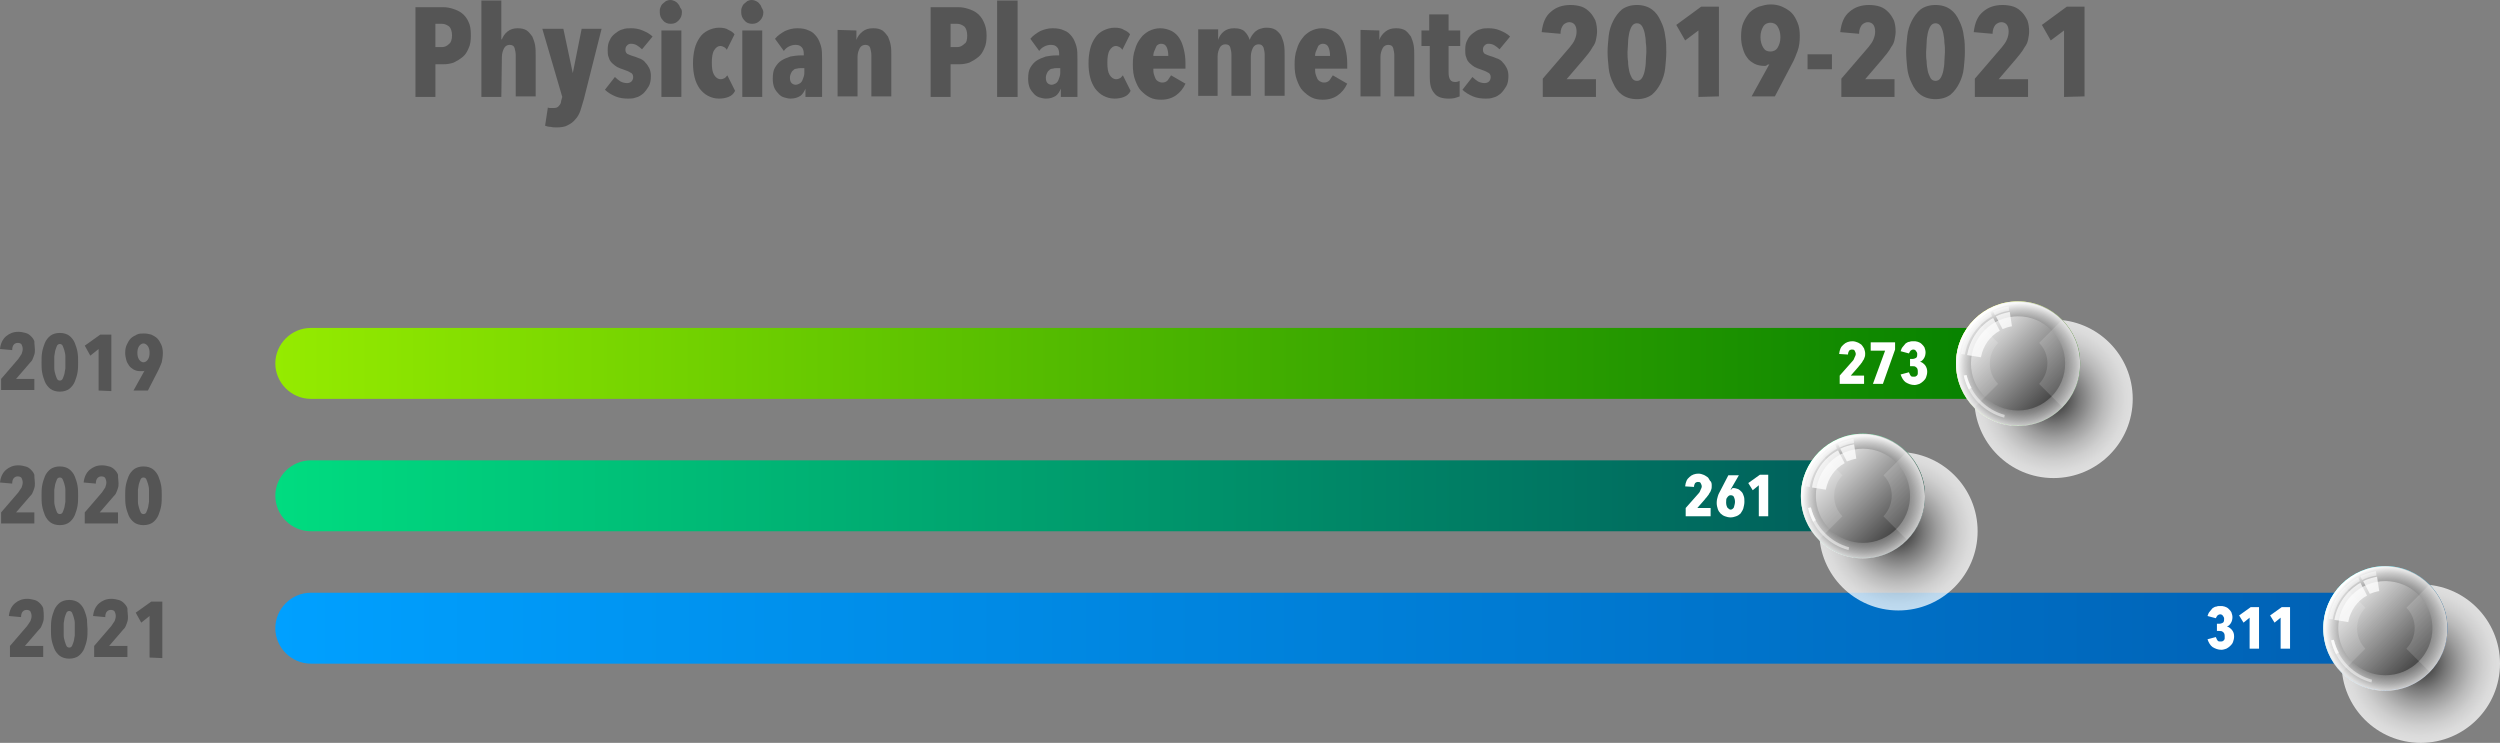 <?xml version="1.0" encoding="utf-8"?>
<!-- Generator: Adobe Illustrator 26.5.0, SVG Export Plug-In . SVG Version: 6.00 Build 0)  -->
<svg version="1.1" id="Layer_1" xmlns="http://www.w3.org/2000/svg" xmlns:xlink="http://www.w3.org/1999/xlink" x="0px" y="0px"
	 viewBox="0 0 451.3 134.1" style="enable-background:new 0 0 451.3 134.1;" xml:space="preserve">
<rect x="0" y="0" width="451.3" height="134.1" fill="#808080" stroke="none"/>
<style type="text/css">
	.st0{fill:#555555;}
	.st1{fill:url(#SVGID_1_);}
	.st2{opacity:0.75;fill:url(#SVGID_00000012431455309792865850000006815742502548166579_);enable-background:new    ;}
	.st3{fill:url(#SVGID_00000049200847426201357200000016671461755476887718_);}
	.st4{fill:url(#SVGID_00000129207675584767065770000010791211036636273795_);}
	.st5{opacity:0.3;fill:url(#SVGID_00000011711470739167830380000011699311359716882059_);enable-background:new    ;}
	.st6{opacity:0.75;fill:url(#SVGID_00000011018673929529079820000007367043690045253299_);enable-background:new    ;}
	.st7{opacity:0.75;fill:#FFFFFF;enable-background:new    ;}
	.st8{opacity:0.5;fill:#FFFFFF;enable-background:new    ;}
	.st9{opacity:0.15;fill:#FFFFFF;enable-background:new    ;}
	.st10{fill:url(#SVGID_00000101785504984539930080000007218339960882609581_);}
	.st11{opacity:0.75;fill:url(#SVGID_00000026883352999603740680000018099604574030476942_);enable-background:new    ;}
	.st12{fill:url(#SVGID_00000145776196887333056730000000728344578572617856_);}
	.st13{fill:url(#SVGID_00000147905575025407742380000007268110546771107006_);}
	.st14{opacity:0.2;fill:url(#SVGID_00000024702815681528987820000018232091565759585198_);enable-background:new    ;}
	.st15{opacity:0.75;fill:url(#SVGID_00000060744929783169798720000003883364372915432850_);enable-background:new    ;}
	.st16{fill:url(#SVGID_00000088855951505457117190000004415963660497825726_);}
	.st17{opacity:0.75;fill:url(#SVGID_00000083783922397618241800000011869236214902295729_);enable-background:new    ;}
	.st18{fill:url(#SVGID_00000134928044416956783590000013317311566017262258_);}
	.st19{fill:url(#SVGID_00000175305361310751730850000006856748429054034337_);}
	.st20{opacity:0.5;fill:url(#SVGID_00000008852316236383445340000006537288739509343658_);enable-background:new    ;}
	.st21{opacity:0.75;fill:url(#SVGID_00000145750149210806854300000018104329109518358702_);enable-background:new    ;}
	.st22{fill:#FFFFFF;}
</style>
<g>
	<path class="st0" d="M85,6.4c0,0.9-0.1,1.7-0.4,2.3c-0.3,0.7-0.6,1.2-1.1,1.6s-1,0.7-1.6,1c-0.6,0.2-1.2,0.3-1.8,0.3h-1.5v5.9H75
		V1.3h5c0.6,0,1.2,0.1,1.8,0.3s1.1,0.4,1.6,0.8s0.9,0.9,1.2,1.6C84.9,4.6,85,5.4,85,6.4z M81.6,6.4c0-0.7-0.2-1.3-0.5-1.6
		c-0.4-0.3-0.8-0.5-1.3-0.5h-1.2v4.2h1.2c0.5,0,0.9-0.2,1.3-0.6C81.4,7.7,81.6,7.1,81.6,6.4z"/>
	<path class="st0" d="M90.5,17.5h-3.6V0.1h3.6v7h0.1c0.2-0.5,0.5-1,1-1.4s1.1-0.6,1.8-0.6s1.2,0.1,1.7,0.4c0.4,0.3,0.7,0.7,1,1.1
		c0.2,0.5,0.4,1,0.5,1.6s0.1,1.2,0.1,1.9v7.3h-3.6V10c0-0.5-0.1-0.9-0.2-1.3c-0.1-0.4-0.4-0.6-0.9-0.6c-0.4,0-0.8,0.2-1,0.6
		s-0.4,0.9-0.4,1.6L90.5,17.5L90.5,17.5z"/>
	<path class="st0" d="M105.4,17.9c-0.2,0.7-0.4,1.3-0.6,2c-0.2,0.6-0.5,1.2-0.9,1.6c-0.4,0.5-0.8,0.8-1.4,1.1
		c-0.5,0.3-1.2,0.4-2,0.4c-0.4,0-0.7,0-1.1-0.1c-0.4,0-0.7-0.1-1-0.2l0.5-3.3c0.1,0.1,0.3,0.1,0.5,0.1s0.3,0,0.5,0
		c0.5,0,0.8-0.1,1-0.4c0.2-0.2,0.4-0.5,0.4-0.9l0.2-0.7L97.9,5.2h3.8l1.7,8l0,0l1.6-8h3.6L105.4,17.9z"/>
	<path class="st0" d="M115.9,8.9c-0.3-0.3-0.6-0.5-0.9-0.7s-0.7-0.3-1.1-0.3c-0.3,0-0.5,0.1-0.7,0.3c-0.2,0.2-0.3,0.4-0.3,0.8
		c0,0.3,0.1,0.5,0.3,0.7c0.2,0.1,0.6,0.3,1.3,0.5c0.4,0.1,0.7,0.3,1.1,0.4c0.4,0.2,0.7,0.4,0.9,0.7c0.3,0.3,0.5,0.6,0.7,1
		s0.3,0.9,0.3,1.4c0,0.7-0.1,1.4-0.4,1.9s-0.6,0.9-1,1.3c-0.4,0.3-0.8,0.6-1.3,0.7c-0.5,0.2-1,0.2-1.4,0.2c-0.8,0-1.6-0.1-2.3-0.4
		s-1.4-0.7-1.9-1.2l1.8-2.3c0.3,0.3,0.7,0.6,1,0.8c0.4,0.2,0.8,0.3,1.2,0.3c0.3,0,0.6-0.1,0.8-0.3c0.2-0.2,0.3-0.5,0.3-0.8
		c0-0.4-0.2-0.7-0.5-0.8c-0.3-0.2-0.8-0.4-1.4-0.6c-0.3-0.1-0.6-0.2-1-0.4c-0.3-0.2-0.6-0.4-0.9-0.7s-0.5-0.6-0.6-1
		c-0.2-0.4-0.2-0.9-0.2-1.4c0-0.7,0.1-1.3,0.4-1.8c0.2-0.5,0.6-0.9,1-1.2c0.4-0.3,0.8-0.6,1.3-0.7c0.5-0.2,1-0.2,1.5-0.2
		c0.7,0,1.4,0.1,2.1,0.4s1.3,0.6,1.8,1.1L115.9,8.9z"/>
	<path class="st0" d="M123.1,2.2c0,0.6-0.2,1.1-0.6,1.5s-0.8,0.6-1.4,0.6s-1.1-0.2-1.4-0.6c-0.4-0.4-0.6-0.9-0.6-1.5
		c0-0.3,0-0.6,0.1-0.8c0.1-0.3,0.2-0.5,0.4-0.7s0.4-0.3,0.6-0.5c0.2-0.1,0.5-0.2,0.8-0.2s0.6,0.1,0.8,0.2s0.5,0.3,0.6,0.5
		c0.2,0.2,0.3,0.4,0.4,0.7C123.1,1.7,123.1,2,123.1,2.2z M119.4,17.5v-12h3.6v12H119.4z"/>
	<path class="st0" d="M131.5,17.5c-0.5,0.2-1.1,0.3-1.7,0.3c-0.8,0-1.4-0.2-2-0.5c-0.6-0.3-1.1-0.8-1.5-1.3c-0.4-0.6-0.7-1.2-0.9-2
		s-0.3-1.6-0.3-2.6c0-0.9,0.1-1.8,0.3-2.6c0.2-0.8,0.5-1.4,0.9-2s0.9-1,1.5-1.3c0.6-0.3,1.3-0.5,2-0.5s1.3,0.1,1.7,0.4
		c0.5,0.2,0.9,0.5,1.1,0.8L131.2,9c-0.1-0.2-0.3-0.4-0.5-0.5s-0.4-0.2-0.7-0.2c-0.4,0-0.8,0.3-1.1,0.8c-0.3,0.5-0.4,1.3-0.4,2.2
		c0,1,0.1,1.7,0.4,2.2s0.7,0.8,1.2,0.8c0.3,0,0.5-0.1,0.7-0.2s0.3-0.3,0.5-0.5l1.4,2.8C132.4,17,132,17.3,131.5,17.5z"/>
	<path class="st0" d="M137.8,2.2c0,0.6-0.2,1.1-0.6,1.5c-0.4,0.4-0.8,0.6-1.4,0.6c-0.6,0-1.1-0.2-1.4-0.6c-0.4-0.4-0.6-0.9-0.6-1.5
		c0-0.3,0-0.6,0.1-0.8c0.1-0.3,0.2-0.5,0.4-0.7c0.2-0.2,0.4-0.3,0.6-0.5c0.2-0.1,0.5-0.2,0.8-0.2s0.6,0.1,0.8,0.2
		c0.2,0.1,0.5,0.3,0.6,0.5c0.2,0.2,0.3,0.4,0.4,0.7C137.7,1.7,137.8,2,137.8,2.2z M134,17.5v-12h3.6v12H134z"/>
	<path class="st0" d="M145.4,16c-0.2,0.5-0.5,1-0.9,1.3c-0.5,0.3-1,0.5-1.8,0.5c-0.4,0-0.7-0.1-1.1-0.2c-0.4-0.1-0.7-0.3-1-0.6
		c-0.3-0.3-0.6-0.7-0.8-1.1c-0.2-0.5-0.3-1-0.3-1.7c0-0.8,0.1-1.5,0.4-2s0.7-1,1.2-1.3s1-0.5,1.6-0.7c0.6-0.1,1.2-0.2,1.9-0.2h0.5
		V9.8c0-0.6-0.1-1-0.4-1.3s-0.6-0.4-1.1-0.4c-0.4,0-0.8,0.1-1.2,0.3c-0.4,0.2-0.7,0.5-0.9,0.8L139.9,7c0.5-0.6,1.1-1,1.8-1.4
		c0.7-0.3,1.4-0.5,2.2-0.5c0.8,0,1.5,0.1,2.1,0.4c0.6,0.2,1,0.6,1.4,1.1c0.4,0.5,0.6,1.1,0.8,1.7c0.2,0.7,0.2,1.5,0.2,2.4v6.8h-3V16
		L145.4,16z M145.2,12.3h-0.6c-0.3,0-0.5,0-0.8,0.1c-0.2,0-0.5,0.1-0.6,0.3c-0.2,0.1-0.3,0.3-0.4,0.5c-0.1,0.2-0.2,0.5-0.2,0.8
		c0,0.5,0.1,0.8,0.3,1c0.2,0.2,0.5,0.3,0.7,0.3c0.3,0,0.5-0.1,0.7-0.2s0.4-0.3,0.5-0.5c0.1-0.2,0.2-0.5,0.3-0.8s0.1-0.6,0.1-0.8
		V12.3z"/>
	<path class="st0" d="M154.6,5.5v1.7l0,0c0.2-0.6,0.6-1.1,1.1-1.5s1.1-0.6,1.9-0.6c0.7,0,1.2,0.1,1.7,0.4c0.4,0.3,0.7,0.7,1,1.1
		c0.2,0.5,0.4,1,0.5,1.6s0.1,1.2,0.1,1.9v7.3h-3.6V10c0-0.5-0.1-0.9-0.2-1.3c-0.1-0.4-0.4-0.6-0.9-0.6c-0.4,0-0.8,0.2-1,0.6
		c-0.2,0.4-0.4,0.9-0.4,1.6v7.1h-3.6v-12L154.6,5.5L154.6,5.5z"/>
	<path class="st0" d="M178.1,6.4c0,0.9-0.1,1.7-0.4,2.3c-0.3,0.7-0.6,1.2-1.1,1.6s-1,0.7-1.6,1c-0.6,0.2-1.2,0.3-1.8,0.3h-1.6v5.9
		H168V1.3h5c0.6,0,1.2,0.1,1.8,0.3s1.1,0.4,1.6,0.8s0.9,0.9,1.2,1.6C177.9,4.6,178.1,5.4,178.1,6.4z M174.6,6.4
		c0-0.7-0.2-1.3-0.5-1.6c-0.4-0.3-0.8-0.5-1.3-0.5h-1.2v4.2h1.2c0.5,0,0.9-0.2,1.3-0.6C174.5,7.7,174.6,7.1,174.6,6.4z"/>
	<path class="st0" d="M180,17.5V0.1h3.7v17.4H180z"/>
	<path class="st0" d="M191.5,16c-0.2,0.5-0.5,1-0.9,1.3c-0.5,0.3-1,0.5-1.8,0.5c-0.4,0-0.7-0.1-1.1-0.2s-0.7-0.3-1-0.6
		c-0.3-0.3-0.6-0.7-0.8-1.1c-0.2-0.5-0.3-1-0.3-1.7c0-0.8,0.1-1.5,0.4-2s0.7-1,1.2-1.3s1-0.5,1.6-0.7c0.6-0.1,1.2-0.2,1.9-0.2h0.5
		V9.8c0-0.6-0.1-1-0.4-1.3s-0.6-0.4-1.1-0.4c-0.4,0-0.8,0.1-1.2,0.3s-0.7,0.5-0.9,0.8L186,7c0.5-0.6,1.1-1,1.8-1.4
		c0.7-0.3,1.4-0.5,2.2-0.5s1.5,0.1,2.1,0.4c0.6,0.2,1,0.6,1.4,1.1s0.6,1.1,0.8,1.7c0.2,0.7,0.2,1.5,0.2,2.4v6.8h-3V16L191.5,16z
		 M191.4,12.3h-0.6c-0.3,0-0.5,0-0.8,0.1c-0.2,0-0.5,0.1-0.6,0.3c-0.2,0.1-0.3,0.3-0.4,0.5s-0.2,0.5-0.2,0.8c0,0.5,0.1,0.8,0.3,1
		s0.5,0.3,0.7,0.3c0.3,0,0.5-0.1,0.7-0.2s0.4-0.3,0.5-0.5s0.2-0.5,0.3-0.8s0.1-0.6,0.1-0.8V12.3z"/>
	<path class="st0" d="M202.9,17.5c-0.5,0.2-1.1,0.3-1.7,0.3c-0.8,0-1.4-0.2-2-0.5s-1.1-0.8-1.5-1.3c-0.4-0.6-0.7-1.2-0.9-2
		s-0.3-1.6-0.3-2.6c0-0.9,0.1-1.8,0.3-2.6s0.5-1.4,0.9-2s0.9-1,1.5-1.3s1.3-0.5,2-0.5s1.3,0.1,1.7,0.4c0.5,0.2,0.9,0.5,1.1,0.8
		L202.6,9c-0.1-0.2-0.3-0.4-0.5-0.5s-0.4-0.2-0.7-0.2c-0.4,0-0.8,0.3-1.1,0.8s-0.4,1.3-0.4,2.2c0,1,0.1,1.7,0.4,2.2s0.7,0.8,1.2,0.8
		c0.3,0,0.5-0.1,0.7-0.2s0.3-0.3,0.5-0.5l1.4,2.8C203.8,17,203.4,17.3,202.9,17.5z"/>
	<path class="st0" d="M208.2,12.4c0,0.3,0,0.7,0.1,1s0.2,0.6,0.3,0.8s0.3,0.4,0.5,0.5s0.4,0.2,0.7,0.2c0.4,0,0.7-0.1,1-0.4
		c0.2-0.3,0.4-0.6,0.6-0.9l2.6,1.5c-0.4,0.9-1,1.6-1.7,2.1s-1.6,0.8-2.7,0.8c-0.7,0-1.4-0.1-2-0.4s-1.1-0.7-1.6-1.2s-0.8-1.2-1.1-2
		s-0.4-1.7-0.4-2.8c0-1,0.1-1.9,0.4-2.7c0.2-0.8,0.6-1.5,1-2c0.4-0.6,1-1,1.5-1.3c0.6-0.3,1.3-0.5,2-0.5c0.8,0,1.5,0.2,2.1,0.5
		s1.1,0.8,1.4,1.3c0.4,0.6,0.6,1.2,0.8,2s0.3,1.6,0.3,2.5v1H208.2z M210.9,10.1c0-0.6-0.1-1.2-0.3-1.6c-0.2-0.4-0.5-0.6-1-0.6
		c-0.2,0-0.5,0.1-0.6,0.2c-0.2,0.1-0.3,0.3-0.4,0.6c-0.1,0.2-0.2,0.5-0.3,0.7c-0.1,0.3-0.1,0.5-0.1,0.7H210.9L210.9,10.1z"/>
	<path class="st0" d="M219.9,5.5v1.7l0,0c0.2-0.6,0.5-1.1,1-1.5s1.1-0.6,1.9-0.6c0.9,0,1.5,0.2,1.9,0.6s0.7,0.9,0.9,1.5l0,0
		c0.1-0.3,0.2-0.5,0.4-0.8s0.4-0.5,0.6-0.7c0.3-0.2,0.5-0.4,0.9-0.5c0.3-0.1,0.7-0.2,1.1-0.2c0.7,0,1.2,0.1,1.7,0.4
		c0.4,0.3,0.8,0.7,1,1.1c0.2,0.5,0.4,1,0.5,1.6s0.1,1.2,0.1,1.9v7.3h-3.6V9.9c0-0.5-0.1-0.9-0.2-1.3c-0.2-0.4-0.4-0.6-0.9-0.6
		c-0.4,0-0.8,0.2-1,0.6s-0.4,0.9-0.4,1.6v7.1h-3.5V9.9c0-0.5-0.1-0.9-0.2-1.3S221.7,8,221.2,8c-0.4,0-0.8,0.2-1,0.6
		s-0.4,0.9-0.4,1.6v7.1h-3.5v-12h3.6L219.9,5.5L219.9,5.5z"/>
	<path class="st0" d="M237.4,12.4c0,0.3,0,0.7,0.1,1s0.2,0.6,0.3,0.8s0.3,0.4,0.5,0.5s0.4,0.2,0.7,0.2c0.4,0,0.7-0.1,1-0.4
		c0.2-0.3,0.4-0.6,0.6-0.9l2.6,1.5c-0.4,0.9-1,1.6-1.7,2.1s-1.6,0.8-2.7,0.8c-0.7,0-1.4-0.1-2-0.4s-1.1-0.7-1.6-1.2s-0.8-1.2-1.1-2
		s-0.4-1.7-0.4-2.8c0-1,0.1-1.9,0.4-2.7c0.2-0.8,0.6-1.5,1-2c0.4-0.6,1-1,1.5-1.3c0.6-0.3,1.3-0.5,2-0.5c0.8,0,1.5,0.2,2.1,0.5
		s1.1,0.8,1.4,1.3c0.4,0.6,0.6,1.2,0.8,2s0.3,1.6,0.3,2.5v1H237.4z M240.1,10.1c0-0.6-0.1-1.2-0.3-1.6c-0.2-0.4-0.5-0.6-1-0.6
		c-0.2,0-0.5,0.1-0.6,0.2c-0.2,0.1-0.3,0.3-0.4,0.6c-0.1,0.2-0.2,0.5-0.3,0.7c-0.1,0.3-0.1,0.5-0.1,0.7H240.1L240.1,10.1z"/>
	<path class="st0" d="M249,5.5v1.7l0,0c0.2-0.6,0.6-1.1,1.1-1.5s1.1-0.6,1.9-0.6c0.7,0,1.2,0.1,1.7,0.4c0.4,0.3,0.7,0.7,1,1.1
		c0.2,0.5,0.4,1,0.5,1.6s0.1,1.2,0.1,1.9v7.3h-3.6V10c0-0.5-0.1-0.9-0.2-1.3s-0.4-0.6-0.9-0.6c-0.4,0-0.8,0.2-1,0.6
		s-0.4,0.9-0.4,1.6v7.1h-3.6v-12L249,5.5L249,5.5z"/>
	<path class="st0" d="M262.6,17.7c-0.4,0.1-0.7,0.1-1.1,0.1c-1.2,0-2.1-0.3-2.6-1c-0.6-0.7-0.8-1.6-0.8-2.9V8.3h-1.5V5.5h1.4V2.6
		h3.5v2.9h2.1v2.8h-2.1v4.8c0,0.6,0.1,1,0.3,1.3c0.2,0.3,0.5,0.4,0.9,0.4c0.3,0,0.6-0.1,0.8-0.2v2.8C263.2,17.5,263,17.6,262.6,17.7
		z"/>
	<path class="st0" d="M270.7,8.9c-0.3-0.3-0.6-0.5-0.9-0.7s-0.7-0.3-1.1-0.3c-0.3,0-0.5,0.1-0.7,0.3c-0.2,0.2-0.3,0.4-0.3,0.8
		c0,0.3,0.1,0.5,0.3,0.7c0.2,0.1,0.6,0.3,1.3,0.5c0.4,0.1,0.7,0.3,1.1,0.4c0.4,0.2,0.7,0.4,0.9,0.7c0.3,0.3,0.5,0.6,0.7,1
		c0.2,0.4,0.3,0.9,0.3,1.4c0,0.7-0.1,1.4-0.4,1.9s-0.6,0.9-1,1.3c-0.4,0.3-0.8,0.6-1.3,0.7c-0.5,0.2-1,0.2-1.4,0.2
		c-0.8,0-1.6-0.1-2.3-0.4c-0.7-0.3-1.4-0.7-1.9-1.2l1.8-2.3c0.3,0.3,0.7,0.6,1,0.8c0.4,0.2,0.8,0.3,1.2,0.3c0.3,0,0.6-0.1,0.8-0.3
		c0.2-0.2,0.3-0.5,0.3-0.8c0-0.4-0.2-0.7-0.5-0.8c-0.3-0.2-0.8-0.4-1.4-0.6c-0.3-0.1-0.6-0.2-1-0.4c-0.3-0.2-0.6-0.4-0.9-0.7
		c-0.3-0.3-0.5-0.6-0.6-1c-0.2-0.4-0.2-0.9-0.2-1.4c0-0.7,0.1-1.3,0.4-1.8c0.2-0.5,0.6-0.9,1-1.2c0.4-0.3,0.8-0.6,1.3-0.7
		c0.5-0.2,1-0.2,1.5-0.2c0.7,0,1.4,0.1,2.1,0.4s1.3,0.6,1.8,1.1L270.7,8.9z"/>
	<path class="st0" d="M288.3,5.7c0,0.5-0.1,1-0.2,1.5s-0.3,0.9-0.6,1.3c-0.2,0.4-0.5,0.8-0.8,1.2s-0.6,0.7-0.9,1.1l-3,3.5h5.3v3.2
		h-9.6v-3.3l4.9-5.7c0.4-0.5,0.7-0.9,0.9-1.4c0.2-0.5,0.3-0.9,0.3-1.4s-0.1-0.9-0.3-1.2c-0.2-0.3-0.6-0.5-1-0.5s-0.8,0.2-1.1,0.5
		c-0.3,0.4-0.5,0.9-0.5,1.6l-3.4-0.3c0.2-1.7,0.7-2.9,1.7-3.7c0.9-0.8,2.1-1.2,3.5-1.2c0.7,0,1.4,0.1,2,0.3s1.1,0.6,1.5,1
		s0.7,0.9,1,1.5C288.2,4.3,288.3,5,288.3,5.7z"/>
	<path class="st0" d="M300.8,9.4c0,0.9-0.1,1.9-0.2,2.9s-0.4,1.9-0.8,2.7s-0.9,1.5-1.6,2.1c-0.7,0.5-1.6,0.8-2.7,0.8s-2-0.3-2.7-0.8
		s-1.2-1.2-1.6-2.1c-0.4-0.8-0.7-1.7-0.8-2.7c-0.1-1-0.2-2-0.2-2.9s0.1-1.9,0.2-2.9s0.4-1.9,0.8-2.7s0.9-1.5,1.6-2.1
		c0.7-0.5,1.6-0.8,2.7-0.8s2,0.3,2.7,0.8s1.2,1.2,1.6,2.1c0.4,0.8,0.7,1.7,0.8,2.7C300.8,7.5,300.8,8.5,300.8,9.4z M297.2,9.4
		c0-0.5,0-1.1-0.1-1.7c0-0.6-0.1-1.2-0.2-1.7s-0.3-1-0.5-1.3s-0.5-0.5-0.9-0.5s-0.7,0.2-0.9,0.5c-0.2,0.3-0.4,0.8-0.5,1.3
		s-0.2,1.1-0.2,1.7s-0.1,1.2-0.1,1.7c0,0.6,0,1.1,0.1,1.7c0,0.6,0.1,1.2,0.2,1.7s0.3,0.9,0.5,1.3c0.2,0.3,0.5,0.5,0.9,0.5
		s0.7-0.2,0.9-0.5s0.4-0.8,0.5-1.3s0.2-1.1,0.2-1.7S297.2,9.9,297.2,9.4z"/>
	<path class="st0" d="M306.6,17.5v-12l-2.4,1.8l-1.6-2.8l4.5-3.3h3.2v16.2L306.6,17.5L306.6,17.5z"/>
	<path class="st0" d="M318.6,11.9c-0.7,0-1.3-0.1-1.9-0.4c-0.5-0.3-1-0.6-1.3-1.1c-0.4-0.5-0.6-1-0.8-1.7c-0.2-0.6-0.3-1.3-0.3-2.1
		c0-0.9,0.1-1.8,0.4-2.5s0.7-1.3,1.1-1.8c0.5-0.5,1-0.8,1.7-1.1c0.7-0.2,1.4-0.4,2.1-0.4s1.4,0.1,2.1,0.4c0.6,0.3,1.2,0.6,1.7,1.1
		s0.8,1.1,1.1,1.8s0.4,1.5,0.4,2.4c0,1-0.1,1.9-0.4,2.7s-0.6,1.6-1,2.3l-3.1,5.9h-4.2l3.2-5.8l0,0c-0.1,0-0.2,0.1-0.4,0.1
		C318.9,11.9,318.7,11.9,318.6,11.9z M317.8,6.7c0,0.8,0.2,1.4,0.5,1.9s0.7,0.7,1.3,0.7c0.5,0,1-0.2,1.3-0.7s0.5-1.1,0.5-1.9
		s-0.2-1.4-0.5-1.9s-0.8-0.7-1.3-0.7s-1,0.2-1.3,0.7C318,5.3,317.8,5.9,317.8,6.7z"/>
	<path class="st0" d="M326.3,12.5V9.8h4.4v2.7H326.3z"/>
	<path class="st0" d="M342.2,5.7c0,0.5-0.1,1-0.2,1.5s-0.3,0.9-0.6,1.3c-0.2,0.4-0.5,0.8-0.8,1.2s-0.6,0.7-0.9,1.1l-3,3.5h5.3v3.2
		h-9.6v-3.3l4.9-5.7c0.4-0.5,0.7-0.9,0.9-1.4c0.2-0.5,0.3-0.9,0.3-1.4s-0.1-0.9-0.3-1.2c-0.2-0.3-0.6-0.5-1-0.5s-0.8,0.2-1.1,0.5
		c-0.3,0.4-0.5,0.9-0.5,1.6l-3.4-0.3c0.2-1.7,0.7-2.9,1.7-3.7c0.9-0.8,2.1-1.2,3.5-1.2c0.7,0,1.4,0.1,2,0.3s1.1,0.6,1.5,1
		s0.7,0.9,1,1.5C342.1,4.3,342.2,5,342.2,5.7z"/>
	<path class="st0" d="M354.7,9.4c0,0.9-0.1,1.9-0.2,2.9s-0.4,1.9-0.8,2.7s-0.9,1.5-1.6,2.1c-0.7,0.5-1.6,0.8-2.7,0.8s-2-0.3-2.7-0.8
		s-1.2-1.2-1.6-2.1c-0.4-0.8-0.7-1.7-0.8-2.7c-0.1-1-0.2-2-0.2-2.9s0.1-1.9,0.2-2.9s0.4-1.9,0.8-2.7s0.9-1.5,1.6-2.1
		c0.7-0.5,1.6-0.8,2.7-0.8s2,0.3,2.7,0.8s1.2,1.2,1.6,2.1c0.4,0.8,0.7,1.7,0.8,2.7C354.7,7.5,354.7,8.5,354.7,9.4z M351.1,9.4
		c0-0.5,0-1.1-0.1-1.7c0-0.6-0.1-1.2-0.2-1.7s-0.3-1-0.5-1.3s-0.5-0.5-0.9-0.5s-0.7,0.2-0.9,0.5C348.3,5,348.1,5.5,348,6
		s-0.2,1.1-0.2,1.7s-0.1,1.2-0.1,1.7c0,0.6,0,1.1,0.1,1.7c0,0.6,0.1,1.2,0.2,1.7s0.3,0.9,0.5,1.3c0.2,0.3,0.5,0.5,0.9,0.5
		s0.7-0.2,0.9-0.5c0.2-0.3,0.4-0.8,0.5-1.3s0.2-1.1,0.2-1.7S351.1,9.9,351.1,9.4z"/>
	<path class="st0" d="M366.3,5.7c0,0.5-0.1,1-0.2,1.5s-0.3,0.9-0.6,1.3c-0.2,0.4-0.5,0.8-0.8,1.2s-0.6,0.7-0.9,1.1l-3,3.5h5.3v3.2
		h-9.6v-3.3l4.9-5.7c0.4-0.5,0.7-0.9,0.9-1.4c0.2-0.5,0.3-0.9,0.3-1.4s-0.1-0.9-0.3-1.2c-0.2-0.3-0.6-0.5-1-0.5s-0.8,0.2-1.1,0.5
		c-0.3,0.4-0.5,0.9-0.5,1.6l-3.4-0.3c0.2-1.7,0.7-2.9,1.7-3.7c0.9-0.8,2.1-1.2,3.5-1.2c0.7,0,1.4,0.1,2,0.3s1.1,0.6,1.5,1
		s0.7,0.9,1,1.5C366.2,4.3,366.3,5,366.3,5.7z"/>
	<path class="st0" d="M372.6,17.5v-12l-2.4,1.8l-1.6-2.8l4.5-3.3h3.2v16.2L372.6,17.5L372.6,17.5z"/>
</g>
<g>
	
		<linearGradient id="SVGID_1_" gradientUnits="userSpaceOnUse" x1="49.7" y1="716.633" x2="437.7" y2="716.633" gradientTransform="matrix(1 0 0 1 0 -603.233)">
		<stop  offset="0" style="stop-color:#00A0FF"/>
		<stop  offset="1" style="stop-color:#005FB2"/>
	</linearGradient>
	<path class="st1" d="M431.3,119.8H56.1c-3.5,0-6.4-2.9-6.4-6.4s2.9-6.4,6.4-6.4h375.2c3.5,0,6.4,2.9,6.4,6.4
		S434.8,119.8,431.3,119.8z"/>
	<g id="_x35__4_">
		
			<radialGradient id="SVGID_00000078723708227483154800000008492690725281757600_" cx="437" cy="723.033" r="14.353" gradientTransform="matrix(1 0 0 1 0 -603.233)" gradientUnits="userSpaceOnUse">
			<stop  offset="0" style="stop-color:#000000"/>
			<stop  offset="0.156" style="stop-color:#3D3D3D"/>
			<stop  offset="0.324" style="stop-color:#777777"/>
			<stop  offset="0.487" style="stop-color:#A8A8A8"/>
			<stop  offset="0.639" style="stop-color:#CECECE"/>
			<stop  offset="0.78" style="stop-color:#E9E9E9"/>
			<stop  offset="0.905" style="stop-color:#F9F9F9"/>
			<stop  offset="1" style="stop-color:#FFFFFF"/>
		</radialGradient>
		
			<circle style="opacity:0.75;fill:url(#SVGID_00000078723708227483154800000008492690725281757600_);enable-background:new    ;" cx="437" cy="119.8" r="14.3"/>
		
			<linearGradient id="SVGID_00000007410996834899111620000000653693639678558374_" gradientUnits="userSpaceOnUse" x1="422.743" y1="708.777" x2="438.521" y2="724.554" gradientTransform="matrix(1 0 0 1 0 -603.233)">
			<stop  offset="0" style="stop-color:#00FFFF"/>
			<stop  offset="1" style="stop-color:#0066FF"/>
		</linearGradient>
		<circle style="fill:url(#SVGID_00000007410996834899111620000000653693639678558374_);" cx="430.6" cy="113.4" r="11.2"/>
		
			<linearGradient id="SVGID_00000150814946377833989690000006354866532169660083_" gradientUnits="userSpaceOnUse" x1="438.52" y1="724.553" x2="422.742" y2="708.775" gradientTransform="matrix(1 0 0 1 0 -603.233)">
			<stop  offset="0" style="stop-color:#303030"/>
			<stop  offset="1" style="stop-color:#FFFFFF"/>
		</linearGradient>
		<circle style="fill:url(#SVGID_00000150814946377833989690000006354866532169660083_);" cx="430.6" cy="113.4" r="11.2"/>
		
			<linearGradient id="SVGID_00000160887868114204148960000003661885304612150207_" gradientUnits="userSpaceOnUse" x1="438.52" y1="724.553" x2="422.742" y2="708.775" gradientTransform="matrix(1 0 0 1 0 -603.233)">
			<stop  offset="0" style="stop-color:#303030"/>
			<stop  offset="1" style="stop-color:#FFFFFF"/>
		</linearGradient>
		
			<circle style="opacity:0.3;fill:url(#SVGID_00000160887868114204148960000003661885304612150207_);enable-background:new    ;" cx="430.6" cy="113.4" r="11.2"/>
		
			<radialGradient id="SVGID_00000101072845966953833610000007139441929493300127_" cx="1551.881" cy="102.324" r="46.718" gradientTransform="matrix(0.239 0 0 0.239 60.052 88.988)" gradientUnits="userSpaceOnUse">
			<stop  offset="0" style="stop-color:#303030"/>
			<stop  offset="0.214" style="stop-color:#333333"/>
			<stop  offset="0.359" style="stop-color:#3C3C3C"/>
			<stop  offset="0.483" style="stop-color:#4B4B4B"/>
			<stop  offset="0.596" style="stop-color:#606060"/>
			<stop  offset="0.7" style="stop-color:#7C7C7C"/>
			<stop  offset="0.799" style="stop-color:#9E9E9E"/>
			<stop  offset="0.894" style="stop-color:#C7C7C7"/>
			<stop  offset="0.982" style="stop-color:#F5F5F5"/>
			<stop  offset="1" style="stop-color:#FFFFFF"/>
		</radialGradient>
		<path style="opacity:0.75;fill:url(#SVGID_00000101072845966953833610000007139441929493300127_);enable-background:new    ;" d="
			M430.6,102.3c-6.2,0-11.2,5-11.2,11.2s5,11.2,11.2,11.2s11.2-5,11.2-11.2S436.8,102.3,430.6,102.3z M430.6,121.9
			c-4.7,0-8.5-3.8-8.5-8.5s3.8-8.5,8.5-8.5s8.5,3.8,8.5,8.5S435.3,121.9,430.6,121.9z"/>
		<g>
			<path class="st7" d="M426.1,105.2l1.2,2.3c-1.8,1-3,2.7-3.4,4.8l-2.5-0.4C421.9,109,423.7,106.6,426.1,105.2z"/>
			<path class="st7" d="M429.5,106.7c-0.6,0.1-1.2,0.3-1.7,0.5l-1.2-2.3c0.8-0.4,1.6-0.6,2.5-0.8L429.5,106.7z"/>
			<path class="st8" d="M428.9,103.1c-1,0.2-1.9,0.5-2.8,0.9l0.3,0.7c0.8-0.4,1.7-0.7,2.6-0.8L428.9,103.1z M425.7,104.2
				c-2.8,1.5-4.8,4.2-5.3,7.5l0.7,0.1c0.5-3,2.4-5.5,4.9-6.9L425.7,104.2z"/>
			<path class="st8" d="M421.3,115.5l-0.5,0.1c0.8,3.8,3.8,6.7,7.3,7.6l0.1-0.5C424.9,121.8,422.1,119.1,421.3,115.5z"/>
			<path class="st7" d="M421.3,115.5l-0.5,0.1c0.2,0.9,0.5,1.7,0.9,2.5l0.5-0.3C421.8,117.1,421.5,116.3,421.3,115.5z"/>
			<g>
				<path class="st9" d="M419.5,113.4c0,3.1,1.2,5.9,3.3,7.9l4.2-4.2c-2-2-2-5.3,0-7.4l-4.2-4.2
					C420.7,107.6,419.5,110.3,419.5,113.4z"/>
				<path class="st9" d="M441.8,113.4c0-1.1-0.1-2.1-0.4-3.1c-0.5-1.9-1.5-3.5-2.8-4.8l-4.2,4.2c2,2,2,5.3,0,7.4l4.2,4.2
					c1.5-1.5,2.6-3.5,3-5.6C441.7,114.9,441.8,114.2,441.8,113.4z"/>
			</g>
		</g>
	</g>
	
		<linearGradient id="SVGID_00000021093176812932424450000008563866588012260541_" gradientUnits="userSpaceOnUse" x1="49.7" y1="692.733" x2="342" y2="692.733" gradientTransform="matrix(1 0 0 1 0 -603.233)">
		<stop  offset="0" style="stop-color:#00DC80"/>
		<stop  offset="1" style="stop-color:#005B5A"/>
	</linearGradient>
	<path style="fill:url(#SVGID_00000021093176812932424450000008563866588012260541_);" d="M335.6,95.9H56.1c-3.5,0-6.4-2.9-6.4-6.4
		s2.9-6.4,6.4-6.4h279.5c3.5,0,6.4,2.9,6.4,6.4S339.2,95.9,335.6,95.9z"/>
	<g id="_x34_">
		
			<radialGradient id="SVGID_00000129189192718954338430000003600699797857456052_" cx="342.656" cy="699.133" r="14.347" gradientTransform="matrix(1 0 0 1 0 -603.233)" gradientUnits="userSpaceOnUse">
			<stop  offset="0" style="stop-color:#000000"/>
			<stop  offset="0.156" style="stop-color:#3D3D3D"/>
			<stop  offset="0.324" style="stop-color:#777777"/>
			<stop  offset="0.487" style="stop-color:#A8A8A8"/>
			<stop  offset="0.639" style="stop-color:#CECECE"/>
			<stop  offset="0.78" style="stop-color:#E9E9E9"/>
			<stop  offset="0.905" style="stop-color:#F9F9F9"/>
			<stop  offset="1" style="stop-color:#FFFFFF"/>
		</radialGradient>
		
			<circle style="opacity:0.75;fill:url(#SVGID_00000129189192718954338430000003600699797857456052_);enable-background:new    ;" cx="342.7" cy="95.9" r="14.3"/>
		
			<linearGradient id="SVGID_00000159449775996374945970000005461473936789879959_" gradientUnits="userSpaceOnUse" x1="328.411" y1="684.844" x2="344.188" y2="700.622" gradientTransform="matrix(1 0 0 1 0 -603.233)">
			<stop  offset="0" style="stop-color:#00FF62"/>
			<stop  offset="1" style="stop-color:#006564"/>
		</linearGradient>
		<circle style="fill:url(#SVGID_00000159449775996374945970000005461473936789879959_);" cx="336.3" cy="89.5" r="11.2"/>
		
			<linearGradient id="SVGID_00000089571754096980035040000015989913465989674114_" gradientUnits="userSpaceOnUse" x1="344.188" y1="700.622" x2="328.411" y2="684.844" gradientTransform="matrix(1 0 0 1 0 -603.233)">
			<stop  offset="0" style="stop-color:#303030"/>
			<stop  offset="1" style="stop-color:#FFFFFF"/>
		</linearGradient>
		<circle style="fill:url(#SVGID_00000089571754096980035040000015989913465989674114_);" cx="336.3" cy="89.5" r="11.2"/>
		
			<linearGradient id="SVGID_00000127017357190756127550000001214463120118338694_" gradientUnits="userSpaceOnUse" x1="344.188" y1="700.622" x2="328.411" y2="684.844" gradientTransform="matrix(1 0 0 1 0 -603.233)">
			<stop  offset="0" style="stop-color:#303030"/>
			<stop  offset="1" style="stop-color:#FFFFFF"/>
		</linearGradient>
		
			<circle style="opacity:0.2;fill:url(#SVGID_00000127017357190756127550000001214463120118338694_);enable-background:new    ;" cx="336.3" cy="89.5" r="11.2"/>
		
			<radialGradient id="SVGID_00000132046604104141637320000013552212245200077698_" cx="613.075" cy="796.08" r="14.598" gradientTransform="matrix(0.764 0 0 0.764 -131.844 -518.369)" gradientUnits="userSpaceOnUse">
			<stop  offset="0" style="stop-color:#303030"/>
			<stop  offset="0.214" style="stop-color:#333333"/>
			<stop  offset="0.359" style="stop-color:#3C3C3C"/>
			<stop  offset="0.483" style="stop-color:#4B4B4B"/>
			<stop  offset="0.596" style="stop-color:#606060"/>
			<stop  offset="0.7" style="stop-color:#7C7C7C"/>
			<stop  offset="0.799" style="stop-color:#9E9E9E"/>
			<stop  offset="0.894" style="stop-color:#C7C7C7"/>
			<stop  offset="0.982" style="stop-color:#F5F5F5"/>
			<stop  offset="1" style="stop-color:#FFFFFF"/>
		</radialGradient>
		<path style="opacity:0.75;fill:url(#SVGID_00000132046604104141637320000013552212245200077698_);enable-background:new    ;" d="
			M336.3,78.4c-6.2,0-11.2,5-11.2,11.2s5,11.2,11.2,11.2s11.2-5,11.2-11.2C347.4,83.4,342.4,78.4,336.3,78.4z M336.3,98
			c-4.7,0-8.5-3.8-8.5-8.5s3.8-8.5,8.5-8.5s8.5,3.8,8.5,8.5S341,98,336.3,98z"/>
		<g>
			<path class="st7" d="M331.8,81.3l1.2,2.3c-1.8,1-3,2.7-3.4,4.8l-2.5-0.4C327.5,85.1,329.3,82.6,331.8,81.3z"/>
			<path class="st7" d="M335.1,82.8c-0.6,0.1-1.2,0.3-1.7,0.5l-1.2-2.3c0.8-0.4,1.6-0.6,2.5-0.8L335.1,82.8z"/>
			<path class="st8" d="M334.6,79.2c-1,0.2-1.9,0.5-2.8,0.9l0.3,0.7c0.8-0.4,1.7-0.7,2.6-0.8L334.6,79.2z M331.3,80.3
				c-2.8,1.5-4.8,4.2-5.3,7.5l0.7,0.1c0.5-3,2.4-5.5,4.9-6.9L331.3,80.3z"/>
			<path class="st8" d="M326.9,91.6l-0.5,0.1c0.8,3.8,3.8,6.7,7.3,7.6l0.1-0.5C330.5,97.9,327.7,95.2,326.9,91.6z"/>
			<path class="st7" d="M326.9,91.6l-0.5,0.1c0.2,0.9,0.5,1.7,0.9,2.5l0.5-0.3C327.4,93.2,327.1,92.4,326.9,91.6z"/>
			<g>
				<path class="st9" d="M325.1,89.5c0,3.1,1.2,5.9,3.3,7.9l4.2-4.2c-2-2-2-5.3,0-7.4l-4.2-4.2C326.4,83.6,325.1,86.4,325.1,89.5z"
					/>
				<path class="st9" d="M347.4,89.5c0-1.1-0.2-2.1-0.4-3.1c-0.5-1.8-1.5-3.5-2.8-4.8l-4.2,4.2c2,2,2,5.3,0,7.4l4.2,4.2
					c1.5-1.5,2.6-3.5,3-5.6C347.4,91,347.4,90.3,347.4,89.5z"/>
			</g>
		</g>
	</g>
	
		<linearGradient id="SVGID_00000072986125411272860990000010907838789741812638_" gradientUnits="userSpaceOnUse" x1="49.7" y1="668.833" x2="370.7" y2="668.833" gradientTransform="matrix(1 0 0 1 0 -603.233)">
		<stop  offset="0" style="stop-color:#95EB00"/>
		<stop  offset="1" style="stop-color:#007D00"/>
	</linearGradient>
	<path style="fill:url(#SVGID_00000072986125411272860990000010907838789741812638_);" d="M364.3,72H56.1c-3.5,0-6.4-2.9-6.4-6.4
		s2.9-6.4,6.4-6.4h308.2c3.5,0,6.4,2.9,6.4,6.4C370.7,69.1,367.9,72,364.3,72z"/>
	<g id="_x32__2_">
		
			<radialGradient id="SVGID_00000039834817937768369020000008995339591956541110_" cx="370.7" cy="675.233" r="14.355" gradientTransform="matrix(1 0 0 1 0 -603.233)" gradientUnits="userSpaceOnUse">
			<stop  offset="0" style="stop-color:#000000"/>
			<stop  offset="0.156" style="stop-color:#3D3D3D"/>
			<stop  offset="0.324" style="stop-color:#777777"/>
			<stop  offset="0.487" style="stop-color:#A8A8A8"/>
			<stop  offset="0.639" style="stop-color:#CECECE"/>
			<stop  offset="0.78" style="stop-color:#E9E9E9"/>
			<stop  offset="0.905" style="stop-color:#F9F9F9"/>
			<stop  offset="1" style="stop-color:#FFFFFF"/>
		</radialGradient>
		
			<circle style="opacity:0.75;fill:url(#SVGID_00000039834817937768369020000008995339591956541110_);enable-background:new    ;" cx="370.7" cy="72" r="14.3"/>
		
			<linearGradient id="SVGID_00000007417617930486097360000000206627570294521737_" gradientUnits="userSpaceOnUse" x1="356.432" y1="660.965" x2="372.209" y2="676.742" gradientTransform="matrix(1 0 0 1 0 -603.233)">
			<stop  offset="0" style="stop-color:#FDFF00"/>
			<stop  offset="1" style="stop-color:#00FF00"/>
		</linearGradient>
		<circle style="fill:url(#SVGID_00000007417617930486097360000000206627570294521737_);" cx="364.3" cy="65.6" r="11.2"/>
		
			<linearGradient id="SVGID_00000043425469138227842610000004259721261611167113_" gradientUnits="userSpaceOnUse" x1="372.22" y1="676.753" x2="356.442" y2="660.976" gradientTransform="matrix(1 0 0 1 0 -603.233)">
			<stop  offset="0" style="stop-color:#303030"/>
			<stop  offset="1" style="stop-color:#FFFFFF"/>
		</linearGradient>
		<circle style="fill:url(#SVGID_00000043425469138227842610000004259721261611167113_);" cx="364.3" cy="65.6" r="11.2"/>
		
			<linearGradient id="SVGID_00000142157372133474646240000018124399567716866484_" gradientUnits="userSpaceOnUse" x1="372.22" y1="676.753" x2="356.442" y2="660.976" gradientTransform="matrix(1 0 0 1 0 -603.233)">
			<stop  offset="0" style="stop-color:#303030"/>
			<stop  offset="1" style="stop-color:#FFFFFF"/>
		</linearGradient>
		
			<circle style="opacity:0.5;fill:url(#SVGID_00000142157372133474646240000018124399567716866484_);enable-background:new    ;" cx="364.3" cy="65.6" r="11.2"/>
		
			<radialGradient id="SVGID_00000147212368015438197720000003990084317459044255_" cx="649.784" cy="764.77" r="14.61" gradientTransform="matrix(0.764 0 0 0.764 -131.844 -518.369)" gradientUnits="userSpaceOnUse">
			<stop  offset="0" style="stop-color:#303030"/>
			<stop  offset="0.214" style="stop-color:#333333"/>
			<stop  offset="0.359" style="stop-color:#3C3C3C"/>
			<stop  offset="0.483" style="stop-color:#4B4B4B"/>
			<stop  offset="0.596" style="stop-color:#606060"/>
			<stop  offset="0.7" style="stop-color:#7C7C7C"/>
			<stop  offset="0.799" style="stop-color:#9E9E9E"/>
			<stop  offset="0.894" style="stop-color:#C7C7C7"/>
			<stop  offset="0.982" style="stop-color:#F5F5F5"/>
			<stop  offset="1" style="stop-color:#FFFFFF"/>
		</radialGradient>
		<path style="opacity:0.75;fill:url(#SVGID_00000147212368015438197720000003990084317459044255_);enable-background:new    ;" d="
			M364.3,54.5c-6.2,0-11.2,5-11.2,11.2s5,11.2,11.2,11.2s11.2-5,11.2-11.2S370.5,54.5,364.3,54.5z M364.3,74.1
			c-4.7,0-8.5-3.8-8.5-8.5s3.8-8.5,8.5-8.5s8.5,3.8,8.5,8.5S369,74.1,364.3,74.1z"/>
		<g>
			<path class="st7" d="M359.8,57.4l1.2,2.3c-1.8,1-3,2.7-3.4,4.8l-2.5-0.4C355.6,61.2,357.4,58.7,359.8,57.4z"/>
			<path class="st7" d="M363.2,58.9c-0.6,0.1-1.2,0.3-1.7,0.5l-1.2-2.3c0.8-0.4,1.6-0.6,2.5-0.8L363.2,58.9z"/>
			<path class="st8" d="M362.6,55.3c-1,0.2-1.9,0.5-2.8,0.9l0.3,0.7c0.8-0.4,1.7-0.7,2.6-0.8L362.6,55.3z M359.3,56.4
				c-2.8,1.5-4.8,4.2-5.3,7.5l0.7,0.1c0.5-3,2.4-5.5,4.9-6.9L359.3,56.4z"/>
			<path class="st8" d="M355,67.7l-0.5,0.1c0.8,3.8,3.8,6.7,7.3,7.6l0.1-0.5C358.6,74,355.8,71.3,355,67.7z"/>
			<path class="st7" d="M355,67.7l-0.5,0.1c0.2,0.9,0.5,1.7,0.9,2.5l0.5-0.3C355.5,69.3,355.2,68.5,355,67.7z"/>
			<g>
				<path class="st9" d="M353.2,65.6c0,3.1,1.2,5.9,3.3,7.9l4.2-4.2c-2-2-2-5.3,0-7.4l-4.2-4.2C354.4,59.7,353.2,62.5,353.2,65.6z"
					/>
				<path class="st9" d="M375.5,65.6c0-1.1-0.2-2.1-0.4-3.1c-0.5-1.8-1.5-3.5-2.8-4.8l-4.2,4.2c2,2,2,5.3,0,7.4l4.2,4.2
					c1.5-1.5,2.6-3.5,3-5.6C375.4,67.1,375.5,66.4,375.5,65.6z"/>
			</g>
		</g>
	</g>
	<g>
		<path class="st0" d="M6.3,63.1c0,0.3,0,0.6-0.1,0.9S6,64.6,5.9,64.8c-0.1,0.3-0.3,0.5-0.5,0.7S5,66,4.8,66.2l-1.9,2.2h3.3v2h-6v-2
			l3.1-3.6c0.2-0.3,0.4-0.6,0.6-0.9C4,63.6,4.1,63.3,4.1,63S4,62.4,3.9,62.2s-0.4-0.3-0.7-0.3S2.7,62,2.5,62.2s-0.3,0.6-0.3,1L0,63
			c0.1-1,0.5-1.8,1.1-2.3s1.3-0.8,2.2-0.8c0.5,0,0.9,0.1,1.3,0.2s0.7,0.3,1,0.6s0.5,0.6,0.6,0.9C6.2,62.2,6.3,62.6,6.3,63.1z"/>
		<path class="st0" d="M14.1,65.4c0,0.6,0,1.2-0.1,1.8s-0.3,1.2-0.5,1.7c-0.2,0.5-0.6,1-1,1.3s-1,0.5-1.7,0.5s-1.3-0.2-1.7-0.5
			s-0.8-0.8-1-1.3s-0.4-1.1-0.5-1.7S7.5,66,7.5,65.4s0-1.2,0.1-1.8s0.3-1.2,0.5-1.7s0.6-1,1-1.3s1-0.5,1.7-0.5s1.3,0.2,1.7,0.5
			s0.8,0.8,1,1.3s0.4,1.1,0.5,1.7S14.1,64.8,14.1,65.4z M11.8,65.4c0-0.3,0-0.7,0-1.1s-0.1-0.7-0.2-1.1c-0.1-0.3-0.2-0.6-0.3-0.8
			c-0.1-0.2-0.3-0.3-0.5-0.3s-0.4,0.1-0.5,0.3s-0.2,0.5-0.3,0.8s-0.1,0.7-0.2,1.1c0,0.4,0,0.7,0,1.1c0,0.3,0,0.7,0,1.1
			s0.1,0.7,0.2,1.1c0.1,0.3,0.2,0.6,0.3,0.8c0.1,0.2,0.3,0.3,0.5,0.3s0.4-0.1,0.5-0.3s0.2-0.5,0.3-0.8s0.1-0.7,0.2-1.1
			C11.8,66.1,11.8,65.7,11.8,65.4z"/>
		<path class="st0" d="M17.8,70.5V63l-1.5,1.2l-1-1.8l2.8-2h2v10.2L17.8,70.5L17.8,70.5z"/>
		<path class="st0" d="M25.3,67c-0.5,0-0.8-0.1-1.2-0.3c-0.3-0.2-0.6-0.4-0.8-0.7c-0.2-0.3-0.4-0.6-0.5-1s-0.2-0.8-0.2-1.3
			c0-0.6,0.1-1.1,0.3-1.5c0.2-0.4,0.4-0.8,0.7-1.1c0.3-0.3,0.7-0.5,1.1-0.7s0.8-0.2,1.3-0.2s0.9,0.1,1.3,0.2
			c0.4,0.2,0.8,0.4,1.1,0.7s0.5,0.7,0.7,1.1s0.3,1,0.3,1.5c0,0.6-0.1,1.2-0.2,1.7c-0.2,0.5-0.4,1-0.6,1.4l-1.9,3.7h-2.6l2-3.6l0,0
			c0,0-0.1,0.1-0.2,0.1C25.4,67,25.3,67,25.3,67z M24.8,63.7c0,0.5,0.1,0.9,0.3,1.2s0.5,0.5,0.8,0.5s0.6-0.2,0.8-0.5
			s0.3-0.7,0.3-1.2s-0.1-0.9-0.3-1.2S26.2,62,25.9,62s-0.6,0.2-0.8,0.5S24.8,63.2,24.8,63.7z"/>
	</g>
	<g>
		<path class="st0" d="M6.3,87.2c0,0.3,0,0.6-0.1,0.9c-0.1,0.3-0.2,0.6-0.3,0.8c-0.1,0.3-0.3,0.5-0.5,0.7S5,90.1,4.8,90.3l-1.9,2.2
			h3.3v2h-6v-2l3.1-3.6c0.2-0.3,0.4-0.6,0.6-0.9c0.1-0.3,0.2-0.6,0.2-0.9c0-0.3-0.1-0.6-0.2-0.8S3.5,86,3.2,86s-0.5,0.1-0.7,0.3
			s-0.3,0.6-0.3,1L0,87.1c0.1-1,0.5-1.8,1.1-2.3S2.4,84,3.3,84c0.5,0,0.9,0.1,1.3,0.2c0.4,0.1,0.7,0.3,1,0.6s0.5,0.6,0.6,0.9
			C6.2,86.4,6.3,86.8,6.3,87.2z"/>
		<path class="st0" d="M14.1,89.5c0,0.6,0,1.2-0.1,1.8s-0.3,1.2-0.5,1.7s-0.6,1-1,1.3s-1,0.5-1.7,0.5s-1.3-0.2-1.7-0.5
			s-0.8-0.8-1-1.3s-0.4-1.1-0.5-1.7c-0.1-0.6-0.1-1.2-0.1-1.8s0-1.2,0.1-1.8s0.3-1.2,0.5-1.7s0.6-1,1-1.3s1-0.5,1.7-0.5
			s1.3,0.2,1.7,0.5s0.8,0.8,1,1.3s0.4,1.1,0.5,1.7C14.1,88.3,14.1,88.9,14.1,89.5z M11.8,89.5c0-0.3,0-0.7,0-1.1
			c0-0.4-0.1-0.7-0.2-1.1c-0.1-0.3-0.2-0.6-0.3-0.8s-0.3-0.3-0.5-0.3s-0.4,0.1-0.5,0.3S10.1,87,10,87.3S9.9,88,9.8,88.4
			c0,0.4,0,0.7,0,1.1c0,0.3,0,0.7,0,1.1c0,0.4,0.1,0.7,0.2,1.1c0.1,0.3,0.2,0.6,0.3,0.8s0.3,0.3,0.5,0.3s0.4-0.1,0.5-0.3
			s0.2-0.5,0.3-0.8s0.1-0.7,0.2-1.1C11.8,90.2,11.8,89.9,11.8,89.5z"/>
		<path class="st0" d="M21.4,87.2c0,0.3,0,0.6-0.1,0.9c-0.1,0.3-0.2,0.6-0.3,0.8c-0.1,0.3-0.3,0.5-0.5,0.7s-0.4,0.5-0.6,0.7L18,92.5
			h3.3v2h-6v-2l3.1-3.6c0.2-0.3,0.4-0.6,0.6-0.9c0.1-0.3,0.2-0.6,0.2-0.9c0-0.3-0.1-0.6-0.2-0.8S18.6,86,18.3,86
			c-0.3,0-0.5,0.1-0.7,0.3s-0.3,0.6-0.3,1l-2.2-0.2c0.1-1,0.5-1.8,1.1-2.3c0.6-0.5,1.3-0.8,2.2-0.8c0.5,0,0.9,0.1,1.3,0.2
			c0.4,0.1,0.7,0.3,1,0.6s0.5,0.6,0.6,0.9C21.3,86.4,21.4,86.8,21.4,87.2z"/>
		<path class="st0" d="M29.2,89.5c0,0.6,0,1.2-0.1,1.8s-0.3,1.2-0.5,1.7s-0.6,1-1,1.3s-1,0.5-1.7,0.5s-1.3-0.2-1.7-0.5
			c-0.4-0.3-0.8-0.8-1-1.3s-0.4-1.1-0.5-1.7c-0.1-0.6-0.1-1.2-0.1-1.8s0-1.2,0.1-1.8s0.3-1.2,0.5-1.7s0.6-1,1-1.3s1-0.5,1.7-0.5
			s1.3,0.2,1.7,0.5s0.8,0.8,1,1.3s0.4,1.1,0.5,1.7C29.2,88.3,29.2,88.9,29.2,89.5z M26.9,89.5c0-0.3,0-0.7,0-1.1
			c0-0.4-0.1-0.7-0.2-1.1c-0.1-0.3-0.2-0.6-0.3-0.8s-0.3-0.3-0.5-0.3s-0.4,0.1-0.5,0.3s-0.2,0.5-0.3,0.8S25,88,24.9,88.4
			c0,0.4,0,0.7,0,1.1c0,0.3,0,0.7,0,1.1c0,0.4,0.1,0.7,0.2,1.1c0.1,0.3,0.2,0.6,0.3,0.8s0.3,0.3,0.5,0.3s0.4-0.1,0.5-0.3
			s0.2-0.5,0.3-0.8s0.1-0.7,0.2-1.1C26.9,90.2,26.9,89.9,26.9,89.5z"/>
	</g>
	<g>
		<path class="st0" d="M7.9,111.3c0,0.3,0,0.6-0.1,0.9c-0.1,0.3-0.2,0.6-0.3,0.8c-0.1,0.3-0.3,0.5-0.5,0.7s-0.4,0.5-0.6,0.7
			l-1.9,2.2h3.3v2h-6v-2l3.1-3.6c0.2-0.3,0.4-0.6,0.6-0.9c0.1-0.3,0.2-0.6,0.2-0.9c0-0.3-0.1-0.6-0.2-0.8s-0.4-0.3-0.7-0.3
			c-0.3,0-0.5,0.1-0.7,0.3s-0.3,0.6-0.3,1l-2.2-0.2c0.1-1,0.5-1.8,1.1-2.3s1.3-0.8,2.2-0.8c0.5,0,0.9,0.1,1.3,0.2
			c0.4,0.1,0.7,0.3,1,0.6s0.5,0.6,0.6,0.9C7.9,110.5,7.9,110.9,7.9,111.3z"/>
		<path class="st0" d="M15.8,113.6c0,0.6,0,1.2-0.1,1.8s-0.3,1.2-0.5,1.7s-0.6,1-1,1.3s-1,0.5-1.7,0.5s-1.3-0.2-1.7-0.5
			s-0.8-0.8-1-1.3s-0.4-1.1-0.5-1.7c-0.1-0.6-0.1-1.2-0.1-1.8s0-1.2,0.1-1.8s0.3-1.2,0.5-1.7s0.6-1,1-1.3s1-0.5,1.7-0.5
			s1.3,0.2,1.7,0.5s0.8,0.8,1,1.3s0.4,1.1,0.5,1.7C15.7,112.5,15.8,113.1,15.8,113.6z M13.5,113.6c0-0.3,0-0.7,0-1.1
			c0-0.4-0.1-0.7-0.2-1.1c-0.1-0.3-0.2-0.6-0.3-0.8s-0.3-0.3-0.5-0.3s-0.4,0.1-0.5,0.3s-0.2,0.5-0.3,0.8s-0.1,0.7-0.2,1.1
			c0,0.4,0,0.7,0,1.1c0,0.3,0,0.7,0,1.1c0,0.4,0.1,0.7,0.2,1.1c0.1,0.3,0.2,0.6,0.3,0.8s0.3,0.3,0.5,0.3s0.4-0.1,0.5-0.3
			s0.2-0.5,0.3-0.8s0.1-0.7,0.2-1.1C13.5,114.3,13.5,114,13.5,113.6z"/>
		<path class="st0" d="M23.1,111.3c0,0.3,0,0.6-0.1,0.9c-0.1,0.3-0.2,0.6-0.3,0.8c-0.1,0.3-0.3,0.5-0.5,0.7s-0.4,0.5-0.6,0.7
			l-1.9,2.2H23v2h-6v-2l3.1-3.6c0.2-0.3,0.4-0.6,0.6-0.9c0.1-0.3,0.2-0.6,0.2-0.9c0-0.3-0.1-0.6-0.2-0.8s-0.4-0.3-0.7-0.3
			c-0.3,0-0.5,0.1-0.7,0.3s-0.3,0.6-0.3,1l-2.2-0.2c0.1-1,0.5-1.8,1.1-2.3s1.3-0.8,2.2-0.8c0.5,0,0.9,0.1,1.3,0.2
			c0.4,0.1,0.7,0.3,1,0.6s0.5,0.6,0.6,0.9C23,110.5,23.1,110.9,23.1,111.3z"/>
		<path class="st0" d="M27,118.7v-7.5l-1.5,1.2l-1-1.8l2.8-2h2v10.2L27,118.7L27,118.7z"/>
	</g>
	<g>
		<g>
			<path class="st22" d="M336.7,63.8c0,0.2,0,0.5-0.1,0.7s-0.1,0.4-0.3,0.6c-0.1,0.2-0.2,0.4-0.4,0.6c-0.1,0.2-0.3,0.3-0.4,0.5
				l-1.4,1.6h2.4v1.5h-4.4v-1.5l2.3-2.6c0.2-0.2,0.3-0.4,0.4-0.7c0.1-0.2,0.2-0.4,0.2-0.6s-0.1-0.4-0.2-0.6s-0.3-0.2-0.5-0.2
				s-0.4,0.1-0.5,0.2c-0.1,0.2-0.2,0.4-0.2,0.7l-1.6-0.1c0.1-0.8,0.3-1.3,0.8-1.7c0.4-0.4,1-0.6,1.6-0.6c0.3,0,0.7,0.1,0.9,0.2
				c0.3,0.1,0.5,0.3,0.7,0.4c0.2,0.2,0.3,0.4,0.5,0.7C336.6,63.2,336.7,63.5,336.7,63.8z"/>
			<path class="st22" d="M339.9,69.3h-1.8l2.2-6h-2.6v-1.5h4.4v1.3L339.9,69.3z"/>
			<path class="st22" d="M347.9,67.1c0,0.4-0.1,0.7-0.2,1s-0.3,0.5-0.5,0.7s-0.5,0.4-0.7,0.5c-0.3,0.1-0.6,0.2-0.9,0.2
				c-0.6,0-1.1-0.2-1.6-0.5c-0.4-0.3-0.7-0.8-0.9-1.4l1.5-0.4c0.1,0.2,0.2,0.5,0.3,0.6c0.1,0.2,0.3,0.2,0.6,0.2c0.1,0,0.3,0,0.4-0.1
				s0.2-0.1,0.2-0.2c0.1-0.1,0.1-0.2,0.1-0.3s0-0.2,0-0.4c0-0.3-0.1-0.6-0.3-0.7c-0.2-0.2-0.4-0.2-0.7-0.2h-0.4v-1.3h0.4
				c0.3,0,0.5-0.1,0.7-0.2c0.2-0.2,0.2-0.4,0.2-0.7c0-0.2-0.1-0.4-0.2-0.5c-0.1-0.2-0.3-0.3-0.5-0.3s-0.4,0.1-0.5,0.2
				s-0.2,0.3-0.3,0.5l-1.5-0.4c0.1-0.3,0.2-0.6,0.4-0.8c0.2-0.2,0.3-0.4,0.5-0.6c0.2-0.1,0.4-0.3,0.7-0.3c0.2-0.1,0.5-0.1,0.7-0.1
				c0.3,0,0.5,0,0.8,0.1s0.5,0.2,0.7,0.4s0.4,0.4,0.5,0.6c0.1,0.3,0.2,0.6,0.2,0.9c0,0.4-0.1,0.8-0.3,1.1c-0.2,0.3-0.4,0.5-0.7,0.6
				l0,0c0.4,0.1,0.6,0.3,0.9,0.6C347.8,66.3,347.9,66.7,347.9,67.1z"/>
		</g>
	</g>
	<g>
		<g>
			<path class="st22" d="M309,87.7c0,0.2,0,0.5-0.1,0.7s-0.1,0.4-0.3,0.6c-0.1,0.2-0.2,0.4-0.4,0.6c-0.1,0.2-0.3,0.3-0.4,0.5
				l-1.4,1.6h2.4v1.5h-4.5v-1.5l2.3-2.6c0.2-0.2,0.3-0.4,0.4-0.7c0.1-0.2,0.2-0.4,0.2-0.6c0-0.2-0.1-0.4-0.2-0.6
				c-0.1-0.2-0.3-0.2-0.5-0.2s-0.4,0.1-0.5,0.2c-0.1,0.2-0.2,0.4-0.2,0.7l-1.6-0.1c0.1-0.8,0.3-1.3,0.8-1.7c0.4-0.4,1-0.6,1.6-0.6
				c0.3,0,0.7,0.1,0.9,0.2c0.3,0.1,0.5,0.3,0.7,0.4s0.3,0.4,0.5,0.7C309,87,309,87.4,309,87.7z"/>
			<path class="st22" d="M312.9,88.1c0.3,0,0.6,0.1,0.9,0.2c0.2,0.1,0.4,0.3,0.6,0.5s0.3,0.5,0.4,0.8s0.1,0.6,0.1,1
				s-0.1,0.8-0.2,1.2c-0.1,0.3-0.3,0.6-0.5,0.9c-0.2,0.2-0.5,0.4-0.8,0.5s-0.6,0.2-1,0.2s-0.7-0.1-1-0.2c-0.3-0.1-0.6-0.3-0.8-0.5
				c-0.2-0.2-0.4-0.5-0.5-0.8s-0.2-0.7-0.2-1.1c0-0.5,0.1-0.9,0.2-1.2c0.1-0.4,0.3-0.7,0.5-1.1l1.4-2.7h1.9l-1.5,2.6l0,0
				c0,0,0.1,0,0.2-0.1C312.7,88.1,312.8,88.1,312.9,88.1z M313.2,90.6c0-0.4-0.1-0.7-0.2-0.9s-0.3-0.3-0.6-0.3
				c-0.2,0-0.4,0.1-0.6,0.4c-0.2,0.2-0.2,0.5-0.2,0.9s0.1,0.7,0.2,0.9c0.2,0.2,0.4,0.4,0.6,0.4s0.4-0.1,0.6-0.4
				C313.1,91.2,313.2,90.9,313.2,90.6z"/>
			<path class="st22" d="M317.5,93.2v-5.6l-1.1,0.9l-0.8-1.3l2.1-1.5h1.5v7.5L317.5,93.2L317.5,93.2z"/>
		</g>
	</g>
	<g>
		<g>
			<path class="st22" d="M403.3,114.9c0,0.4-0.1,0.7-0.2,1s-0.3,0.5-0.5,0.7s-0.5,0.4-0.7,0.5c-0.3,0.1-0.6,0.2-0.9,0.2
				c-0.6,0-1.1-0.2-1.6-0.5c-0.4-0.3-0.7-0.8-0.9-1.4l1.5-0.4c0.1,0.2,0.2,0.5,0.3,0.6c0.1,0.2,0.3,0.2,0.6,0.2c0.1,0,0.3,0,0.4-0.1
				s0.2-0.1,0.2-0.2c0.1-0.1,0.1-0.2,0.1-0.3s0-0.2,0-0.4c0-0.3-0.1-0.6-0.3-0.7c-0.2-0.2-0.4-0.2-0.7-0.2h-0.4v-1.3h0.4
				c0.3,0,0.5-0.1,0.7-0.2c0.2-0.2,0.2-0.4,0.2-0.7c0-0.2-0.1-0.4-0.2-0.5c-0.1-0.2-0.3-0.3-0.5-0.3s-0.4,0.1-0.5,0.2
				c-0.1,0.1-0.2,0.3-0.3,0.5l-1.5-0.4c0.1-0.3,0.2-0.6,0.4-0.8c0.2-0.2,0.3-0.4,0.5-0.6c0.2-0.1,0.4-0.3,0.7-0.3
				c0.2-0.1,0.5-0.1,0.7-0.1c0.3,0,0.5,0,0.8,0.1s0.5,0.2,0.7,0.4s0.4,0.4,0.5,0.6c0.1,0.3,0.2,0.6,0.2,0.9c0,0.4-0.1,0.8-0.3,1.1
				c-0.2,0.3-0.4,0.5-0.7,0.6l0,0c0.4,0.1,0.6,0.3,0.9,0.6C403.2,114.1,403.3,114.4,403.3,114.9z"/>
			<path class="st22" d="M406.1,117.1v-5.6l-1.1,0.9l-0.8-1.3l2.1-1.5h1.5v7.5L406.1,117.1L406.1,117.1z"/>
			<path class="st22" d="M411.7,117.1v-5.6l-1.1,0.9l-0.8-1.3l2.1-1.5h1.5v7.5L411.7,117.1L411.7,117.1z"/>
		</g>
	</g>
</g>
</svg>
